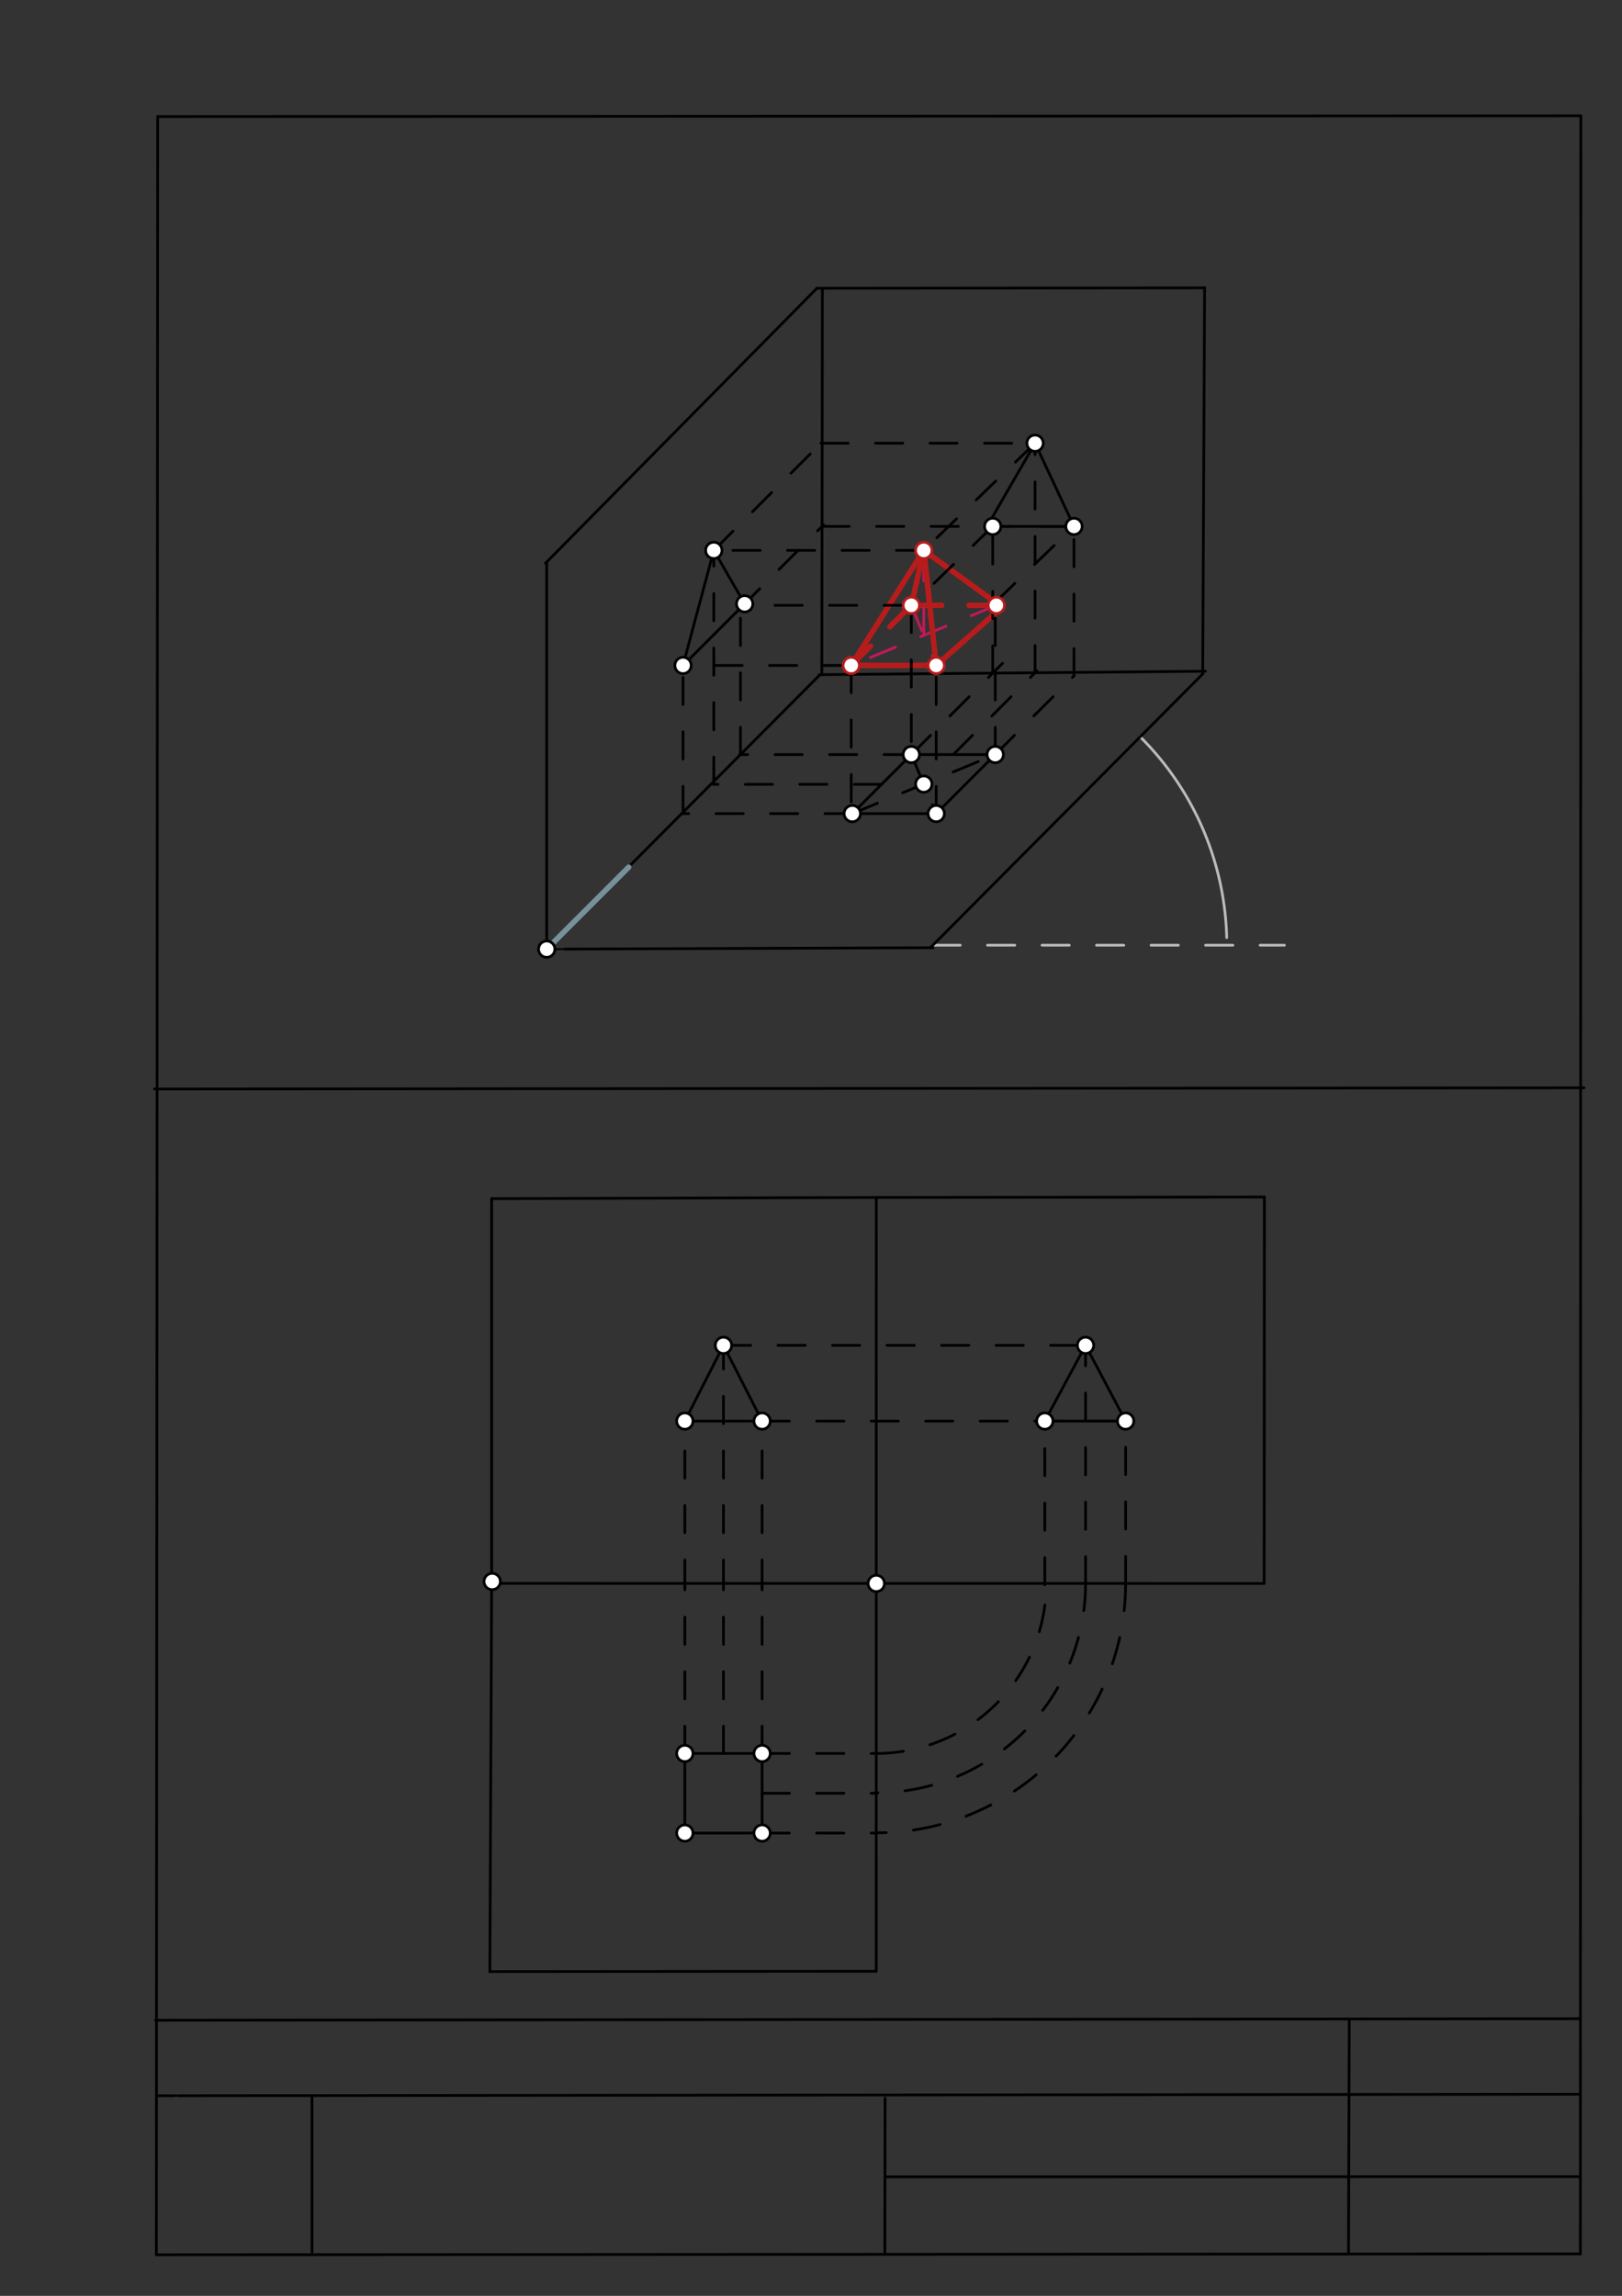 <svg xmlns="http://www.w3.org/2000/svg" class="svg--1it" height="100%" preserveAspectRatio="xMidYMid meet" viewBox="0 0 595 842" width="100%"><rect x="0" y="0" width="595" height="842" fill="#333333" stroke="none"/><defs><marker id="marker-arrow" markerHeight="16" markerUnits="userSpaceOnUse" markerWidth="24" orient="auto-start-reverse" refX="24" refY="4" viewBox="0 0 24 8"><path d="M 0 0 L 24 4 L 0 8 z" stroke="inherit"></path></marker></defs><g class="aux-layer--1FB"><g class="element--2qn"><line stroke="#bbbbbb" stroke-dasharray="none" stroke-linecap="round" stroke-width="1" x1="64.45" x2="64.8" y1="768.593" y2="768.592"></line></g><g class="element--2qn"><line stroke="#bbbbbb" stroke-dasharray="10" stroke-linecap="round" stroke-width="1" x1="342.25" x2="471.15" y1="346.65" y2="346.65"></line></g><g class="element--2qn"><path d="M 450 343.85 A 107.786 107.786 0 0 0 418.251 270.218" fill="none" stroke="#bbbbbb" stroke-dasharray="none" stroke-linecap="round" stroke-width="1"></path></g><g class="element--2qn"><line stroke="#bbbbbb" stroke-dasharray="none" stroke-linecap="round" stroke-width="1" x1="200.55" x2="206.7" y1="348.1" y2="348.077"></line></g></g><g class="main-layer--3Vd"><g class="element--2qn"><line stroke="#000000" stroke-dasharray="none" stroke-linecap="round" stroke-width="1" x1="57.35" x2="579.727" y1="826.927" y2="826.6"></line></g><g class="element--2qn"><line stroke="#000000" stroke-dasharray="none" stroke-linecap="round" stroke-width="1" x1="57.843" x2="579.9" y1="42.752" y2="42.47"></line></g><g class="element--2qn"><line stroke="#000000" stroke-dasharray="none" stroke-linecap="round" stroke-width="1" x1="57.843" x2="57.35" y1="42.752" y2="826.927"></line></g><g class="element--2qn"><line stroke="#000000" stroke-dasharray="none" stroke-linecap="round" stroke-width="1" x1="579.9" x2="579.727" y1="42.47" y2="826.6"></line></g><g class="element--2qn"><line stroke="#000000" stroke-dasharray="none" stroke-linecap="round" stroke-width="1" x1="57.054" x2="579.396" y1="740.9" y2="740.35"></line></g><g class="element--2qn"><line stroke="#000000" stroke-dasharray="none" stroke-linecap="round" stroke-width="1" x1="57.387" x2="578.961" y1="768.6" y2="768.051"></line></g><g class="element--2qn"><line stroke="#000000" stroke-dasharray="none" stroke-linecap="round" stroke-width="1" x1="114.45" x2="114.45" y1="825.891" y2="769.198"></line></g><g class="element--2qn"><line stroke="#000000" stroke-dasharray="none" stroke-linecap="round" stroke-width="1" x1="494.672" x2="494.954" y1="826.095" y2="741.056"></line></g><g class="element--2qn"><line stroke="#000000" stroke-dasharray="none" stroke-linecap="round" stroke-width="1" x1="324.594" x2="324.673" y1="826.207" y2="769.514"></line></g><g class="element--2qn"><line stroke="#000000" stroke-dasharray="none" stroke-linecap="round" stroke-width="1" x1="579.75" x2="324.632" y1="798.254" y2="798.347"></line></g><g class="element--2qn"><line stroke="#000000" stroke-dasharray="none" stroke-linecap="round" stroke-width="1" x1="56.664" x2="581.074" y1="399.393" y2="398.958"></line></g><g class="element--2qn"><line stroke="#000000" stroke-dasharray="none" stroke-linecap="round" stroke-width="1" x1="200.55" x2="342.281" y1="348.1" y2="347.565"></line></g><g class="element--2qn"><line stroke="#000000" stroke-dasharray="none" stroke-linecap="round" stroke-width="1" x1="200.55" x2="200.55" y1="348.1" y2="206.368"></line></g><g class="element--2qn"><line stroke="#000000" stroke-dasharray="none" stroke-linecap="round" stroke-width="1" x1="341.281" x2="441.255" y1="347.565" y2="247.099"></line></g><g class="element--2qn"><line stroke="#000000" stroke-dasharray="none" stroke-linecap="round" stroke-width="1" x1="200.55" x2="300.565" y1="348.1" y2="247.676"></line></g><g class="element--2qn"><line stroke="#000000" stroke-dasharray="none" stroke-linecap="round" stroke-width="1" x1="200.1" x2="299.676" y1="206.568" y2="105.708"></line></g><g class="element--2qn"><line stroke="#000000" stroke-dasharray="none" stroke-linecap="round" stroke-width="1" x1="301.676" x2="301.471" y1="105.708" y2="247.44"></line></g><g class="element--2qn"><line stroke="#000000" stroke-dasharray="none" stroke-linecap="round" stroke-width="1" x1="300.471" x2="442.197" y1="247.44" y2="246.169"></line></g><g class="element--2qn"><line stroke="#000000" stroke-dasharray="none" stroke-linecap="round" stroke-width="1" x1="299.676" x2="441.408" y1="105.708" y2="105.572"></line></g><g class="element--2qn"><line stroke="#000000" stroke-dasharray="none" stroke-linecap="round" stroke-width="1" x1="441.197" x2="441.887" y1="247.169" y2="105.438"></line></g><g class="element--2qn"><line stroke="#000000" stroke-dasharray="none" stroke-linecap="round" stroke-width="1" x1="180.35" x2="322.082" y1="439.6" y2="439.156"></line></g><g class="element--2qn"><line stroke="#000000" stroke-dasharray="none" stroke-linecap="round" stroke-width="1" x1="322.082" x2="463.814" y1="439.156" y2="438.992"></line></g><g class="element--2qn"><line stroke="#000000" stroke-dasharray="none" stroke-linecap="round" stroke-width="1" x1="180.35" x2="180.35" y1="439.6" y2="581.332"></line></g><g class="element--2qn"><line stroke="#000000" stroke-dasharray="none" stroke-linecap="round" stroke-width="1" x1="180.35" x2="179.697" y1="581.332" y2="723.063"></line></g><g class="element--2qn"><line stroke="#000000" stroke-dasharray="none" stroke-linecap="round" stroke-width="1" x1="463.814" x2="463.736" y1="438.992" y2="580.724"></line></g><g class="element--2qn"><line stroke="#000000" stroke-dasharray="none" stroke-linecap="round" stroke-width="1" x1="179.697" x2="321.429" y1="723.063" y2="722.948"></line></g><g class="element--2qn"><line stroke="#000000" stroke-dasharray="none" stroke-linecap="round" stroke-width="1" x1="463.736" x2="180.271" y1="580.724" y2="580.701"></line></g><g class="element--2qn"><line stroke="#000000" stroke-dasharray="none" stroke-linecap="round" stroke-width="1" x1="321.429" x2="321.454" y1="722.948" y2="439.483"></line></g><g class="element--2qn"><line stroke="#78909C" stroke-dasharray="none" stroke-linecap="round" stroke-width="2" x1="200.55" x2="230.616" y1="348.1" y2="318.034"></line></g><g class="element--2qn"><line stroke="#B71C1C" stroke-dasharray="none" stroke-linecap="round" stroke-width="2" x1="343.431" x2="312.25" y1="244.048" y2="244.048"></line></g><g class="element--2qn"><line stroke="#B71C1C" stroke-dasharray="none" stroke-linecap="round" stroke-width="2" x1="343.431" x2="366.795" y1="244.048" y2="223.399"></line></g><g class="element--2qn"><line stroke="#B71C1C" stroke-dasharray="10" stroke-linecap="round" stroke-width="2" x1="312.25" x2="334.298" y1="244.048" y2="222"></line></g><g class="element--2qn"><line stroke="#B71C1C" stroke-dasharray="10" stroke-linecap="round" stroke-width="2" x1="365.479" x2="334.298" y1="222" y2="222"></line></g><g class="element--2qn"><line stroke="#C2185B" stroke-dasharray="10" stroke-linecap="round" stroke-width="1" x1="334.298" x2="343.431" y1="222" y2="244.048"></line></g><g class="element--2qn"><line stroke="#C2185B" stroke-dasharray="10" stroke-linecap="round" stroke-width="1" x1="365.479" x2="312.25" y1="222" y2="244.048"></line></g><g class="element--2qn"><line stroke="#C2185B" stroke-dasharray="10" stroke-linecap="round" stroke-width="1" x1="338.865" x2="338.865" y1="233.024" y2="201.843"></line></g><g class="element--2qn"><line stroke="#B71C1C" stroke-dasharray="none" stroke-linecap="round" stroke-width="2" x1="312.25" x2="338.865" y1="244.048" y2="201.843"></line></g><g class="element--2qn"><line stroke="#B71C1C" stroke-dasharray="none" stroke-linecap="round" stroke-width="2" x1="343.431" x2="338.865" y1="244.048" y2="201.843"></line></g><g class="element--2qn"><line stroke="#B71C1C" stroke-dasharray="none" stroke-linecap="round" stroke-width="2" x1="365.75" x2="338.865" y1="221.367" y2="201.843"></line></g><g class="element--2qn"><line stroke="#B71C1C" stroke-dasharray="none" stroke-linecap="round" stroke-width="2" x1="338.865" x2="341.046" y1="201.843" y2="222"></line></g><g class="element--2qn"><line stroke="#B71C1C" stroke-dasharray="none" stroke-linecap="round" stroke-width="2" x1="334.298" x2="338.865" y1="222" y2="201.843"></line></g><g class="element--2qn"><line stroke="#000000" stroke-dasharray="10" stroke-linecap="round" stroke-width="1" x1="334.298" x2="334.298" y1="222" y2="277.125"></line></g><g class="element--2qn"><line stroke="#000000" stroke-dasharray="10" stroke-linecap="round" stroke-width="1" x1="312.25" x2="312.25" y1="244.048" y2="298.385"></line></g><g class="element--2qn"><line stroke="#000000" stroke-dasharray="none" stroke-linecap="round" stroke-width="1" x1="343.431" x2="365.085" y1="298.385" y2="276.731"></line></g><g class="element--2qn"><line stroke="#000000" stroke-dasharray="none" stroke-linecap="round" stroke-width="1" x1="365.085" x2="334.298" y1="276.731" y2="276.731"></line></g><g class="element--2qn"><line stroke="#000000" stroke-dasharray="none" stroke-linecap="round" stroke-width="1" x1="334.298" x2="312.447" y1="276.731" y2="298.582"></line></g><g class="element--2qn"><line stroke="#000000" stroke-dasharray="none" stroke-linecap="round" stroke-width="1" x1="343.431" x2="312.447" y1="298.385" y2="298.385"></line></g><g class="element--2qn"><line stroke="#000000" stroke-dasharray="10" stroke-linecap="round" stroke-width="1" x1="334.298" x2="271.293" y1="276.731" y2="276.731"></line></g><g class="element--2qn"><line stroke="#000000" stroke-dasharray="10" stroke-linecap="round" stroke-width="1" x1="312.644" x2="250.558" y1="298.385" y2="298.385"></line></g><g class="element--2qn"><line stroke="#000000" stroke-dasharray="10" stroke-linecap="round" stroke-width="1" x1="323.373" x2="261.846" y1="287.656" y2="287.656"></line></g><g class="element--2qn"><line stroke="#000000" stroke-dasharray="10" stroke-linecap="round" stroke-width="1" x1="312.25" x2="250.558" y1="244.048" y2="244.048"></line></g><g class="element--2qn"><line stroke="#000000" stroke-dasharray="10" stroke-linecap="round" stroke-width="1" x1="334.298" x2="271.628" y1="222" y2="222"></line></g><g class="element--2qn"><line stroke="#000000" stroke-dasharray="10" stroke-linecap="round" stroke-width="1" x1="338.865" x2="261.846" y1="201.843" y2="201.843"></line></g><g class="element--2qn"><line stroke="#000000" stroke-dasharray="10" stroke-linecap="round" stroke-width="1" x1="250.558" x2="250.558" y1="298.385" y2="244.048"></line></g><g class="element--2qn"><line stroke="#000000" stroke-dasharray="10" stroke-linecap="round" stroke-width="1" x1="261.846" x2="261.846" y1="287.656" y2="201.843"></line></g><g class="element--2qn"><line stroke="#000000" stroke-dasharray="10" stroke-linecap="round" stroke-width="1" x1="271.628" x2="271.628" y1="276.731" y2="222"></line></g><g class="element--2qn"><line stroke="#000000" stroke-dasharray="none" stroke-linecap="round" stroke-width="1" x1="250.558" x2="272.117" y1="244.048" y2="222.489"></line></g><g class="element--2qn"><line stroke="#000000" stroke-dasharray="none" stroke-linecap="round" stroke-width="1" x1="261.846" x2="250.539" y1="201.843" y2="244.043"></line></g><g class="element--2qn"><line stroke="#000000" stroke-dasharray="none" stroke-linecap="round" stroke-width="1" x1="261.846" x2="273.443" y1="201.843" y2="221.929"></line></g><g class="element--2qn"><line stroke="#000000" stroke-dasharray="10" stroke-linecap="round" stroke-width="1" x1="365.085" x2="393.972" y1="276.731" y2="247.844"></line></g><g class="element--2qn"><line stroke="#000000" stroke-dasharray="10" stroke-linecap="round" stroke-width="1" x1="334.298" x2="367.779" y1="276.731" y2="243.25"></line></g><g class="element--2qn"><line stroke="#000000" stroke-dasharray="10" stroke-linecap="round" stroke-width="1" x1="271.628" x2="302.105" y1="222.977" y2="192.501"></line></g><g class="element--2qn"><line stroke="#000000" stroke-dasharray="10" stroke-linecap="round" stroke-width="1" x1="261.846" x2="301.146" y1="201.843" y2="162.544"></line></g><g class="element--2qn"><line stroke="#000000" stroke-dasharray="10" stroke-linecap="round" stroke-width="1" x1="349.692" x2="380.392" y1="276.731" y2="246.031"></line></g><g class="element--2qn"><line stroke="#000000" stroke-dasharray="10" stroke-linecap="round" stroke-width="1" x1="301.146" x2="379.693" y1="162.544" y2="162.544"></line></g><g class="element--2qn"><line stroke="#000000" stroke-dasharray="10" stroke-linecap="round" stroke-width="1" x1="301.549" x2="393.972" y1="193.057" y2="193.057"></line></g><g class="element--2qn"><line stroke="#000000" stroke-dasharray="10" stroke-linecap="round" stroke-width="1" x1="393.972" x2="393.972" y1="247.844" y2="193.057"></line></g><g class="element--2qn"><line stroke="#000000" stroke-dasharray="10" stroke-linecap="round" stroke-width="1" x1="364.16" x2="364.16" y1="246.869" y2="193.057"></line></g><g class="element--2qn"><line stroke="#000000" stroke-dasharray="10" stroke-linecap="round" stroke-width="1" x1="379.693" x2="379.693" y1="246.73" y2="162.544"></line></g><g class="element--2qn"><line stroke="#000000" stroke-dasharray="none" stroke-linecap="round" stroke-width="1" x1="364.16" x2="393.972" y1="193.057" y2="193.057"></line></g><g class="element--2qn"><line stroke="#000000" stroke-dasharray="none" stroke-linecap="round" stroke-width="1" x1="379.693" x2="362.597" y1="162.544" y2="192.154"></line></g><g class="element--2qn"><line stroke="#000000" stroke-dasharray="none" stroke-linecap="round" stroke-width="1" x1="379.693" x2="393.972" y1="162.544" y2="193.057"></line></g><g class="element--2qn"><line stroke="#000000" stroke-dasharray="10" stroke-linecap="round" stroke-width="1" x1="343.431" x2="343.431" y1="298.385" y2="244.048"></line></g><g class="element--2qn"><line stroke="#000000" stroke-dasharray="10" stroke-linecap="round" stroke-width="1" x1="365.085" x2="365.085" y1="276.731" y2="220.213"></line></g><g class="element--2qn"><line stroke="#000000" stroke-dasharray="none" stroke-linecap="round" stroke-width="1" x1="251.216" x2="279.563" y1="672.266" y2="672.266"></line></g><g class="element--2qn"><line stroke="#000000" stroke-dasharray="none" stroke-linecap="round" stroke-width="1" x1="251.216" x2="251.216" y1="672.266" y2="643.064"></line></g><g class="element--2qn"><line stroke="#000000" stroke-dasharray="none" stroke-linecap="round" stroke-width="1" x1="279.563" x2="279.563" y1="672.266" y2="643.064"></line></g><g class="element--2qn"><line stroke="#000000" stroke-dasharray="none" stroke-linecap="round" stroke-width="1" x1="279.563" x2="251.216" y1="643.064" y2="643.064"></line></g><g class="element--2qn"><line stroke="#000000" stroke-dasharray="10" stroke-linecap="round" stroke-width="1" x1="251.216" x2="251.216" y1="643.064" y2="582.119"></line></g><g class="element--2qn"><line stroke="#000000" stroke-dasharray="10" stroke-linecap="round" stroke-width="1" x1="279.563" x2="279.563" y1="643.064" y2="582.119"></line></g><g class="element--2qn"><line stroke="#000000" stroke-dasharray="10" stroke-linecap="round" stroke-width="1" x1="265.389" x2="265.389" y1="643.064" y2="582.119"></line></g><g class="element--2qn"><line stroke="#000000" stroke-dasharray="10" stroke-linecap="round" stroke-width="1" x1="279.563" x2="321.433" y1="672.266" y2="672.27"></line></g><g class="element--2qn"><line stroke="#000000" stroke-dasharray="10" stroke-linecap="round" stroke-width="1" x1="279.563" x2="321.436" y1="643.064" y2="643.067"></line></g><g class="element--2qn"><line stroke="#000000" stroke-dasharray="10" stroke-linecap="round" stroke-width="1" x1="279.563" x2="321.435" y1="657.665" y2="657.668"></line></g><g class="element--2qn"><line stroke="#000000" stroke-dasharray="10" stroke-linecap="round" stroke-width="1" x1="251.216" x2="251.216" y1="582.119" y2="521.174"></line></g><g class="element--2qn"><line stroke="#000000" stroke-dasharray="10" stroke-linecap="round" stroke-width="1" x1="279.563" x2="279.563" y1="582.119" y2="521.174"></line></g><g class="element--2qn"><line stroke="#000000" stroke-dasharray="10" stroke-linecap="round" stroke-width="1" x1="265.389" x2="265.389" y1="582.119" y2="493.394"></line></g><g class="element--2qn"><line stroke="#000000" stroke-dasharray="none" stroke-linecap="round" stroke-width="1" x1="265.389" x2="251.216" y1="493.394" y2="521.174"></line></g><g class="element--2qn"><line stroke="#000000" stroke-dasharray="none" stroke-linecap="round" stroke-width="1" x1="265.389" x2="279.563" y1="493.394" y2="521.174"></line></g><g class="element--2qn"><line stroke="#000000" stroke-dasharray="none" stroke-linecap="round" stroke-width="1" x1="279.563" x2="251.216" y1="521.174" y2="521.174"></line></g><g class="element--2qn"><line stroke="#000000" stroke-dasharray="10" stroke-linecap="round" stroke-width="1" x1="279.563" x2="412.915" y1="521.174" y2="521.174"></line></g><g class="element--2qn"><line stroke="#000000" stroke-dasharray="10" stroke-linecap="round" stroke-width="1" x1="265.389" x2="398.215" y1="493.394" y2="493.394"></line></g><g class="element--2qn"><line stroke="#000000" stroke-dasharray="10" stroke-linecap="round" stroke-width="1" x1="383.266" x2="383.266" y1="581.237" y2="521.174"></line></g><g class="element--2qn"><line stroke="#000000" stroke-dasharray="10" stroke-linecap="round" stroke-width="1" x1="412.915" x2="412.915" y1="580.788" y2="521.174"></line></g><g class="element--2qn"><line stroke="#000000" stroke-dasharray="10" stroke-linecap="round" stroke-width="1" x1="398.215" x2="398.215" y1="580.888" y2="493.394"></line></g><g class="element--2qn"><line stroke="#000000" stroke-dasharray="none" stroke-linecap="round" stroke-width="1" x1="398.215" x2="412.915" y1="493.394" y2="521.174"></line></g><g class="element--2qn"><line stroke="#000000" stroke-dasharray="none" stroke-linecap="round" stroke-width="1" x1="398.215" x2="383.266" y1="493.394" y2="521.174"></line></g><g class="element--2qn"><line stroke="#000000" stroke-dasharray="none" stroke-linecap="round" stroke-width="1" x1="383.266" x2="412.915" y1="521.174" y2="521.174"></line></g><g class="element--2qn"><path d="M 321.436 643.067 A 62.354 62.354 0 0 0 383.796 580.718" fill="none" stroke="#000000" stroke-dasharray="10" stroke-linecap="round" stroke-width="1"></path></g><g class="element--2qn"><path d="M 398.215 580.719 A 76.774 76.774 0 0 1 321.435 657.486" fill="none" stroke="#000000" stroke-dasharray="10" stroke-linecap="round" stroke-width="1"></path></g><g class="element--2qn"><path d="M 412.915 580.72 A 91.473 91.473 0 0 1 321.433 672.186" fill="none" stroke="#000000" stroke-dasharray="10" stroke-linecap="round" stroke-width="1"></path></g><g class="element--2qn"><line stroke="#000000" stroke-dasharray="10" stroke-linecap="round" stroke-width="1" x1="312.644" x2="365.085" y1="298.385" y2="276.731"></line></g><g class="element--2qn"><line stroke="#000000" stroke-dasharray="10" stroke-linecap="round" stroke-width="1" x1="334.298" x2="343.431" y1="276.731" y2="298.385"></line></g><g class="element--2qn"><line stroke="#000000" stroke-dasharray="10" stroke-linecap="round" stroke-width="1" x1="365.085" x2="393.972" y1="220.884" y2="193.057"></line></g><g class="element--2qn"><line stroke="#000000" stroke-dasharray="10" stroke-linecap="round" stroke-width="1" x1="364.16" x2="334.298" y1="193.057" y2="222"></line></g><g class="element--2qn"><line stroke="#000000" stroke-dasharray="10" stroke-linecap="round" stroke-width="1" x1="379.693" x2="338.865" y1="162.544" y2="201.843"></line></g><g class="element--2qn"><circle cx="200.55" cy="348.1" r="3" stroke="#000000" stroke-width="1" fill="#ffffff"></circle>}</g><g class="element--2qn"><circle cx="180.55" cy="580" r="3" stroke="#000000" stroke-width="1" fill="#ffffff"></circle>}</g><g class="element--2qn"><circle cx="321.442" cy="580.713" r="3" stroke="#000000" stroke-width="1" fill="#ffffff"></circle>}</g><g class="element--2qn"><circle cx="343.431" cy="244.048" r="3" stroke="#B71C1C" stroke-width="1" fill="#ffffff"></circle>}</g><g class="element--2qn"><circle cx="312.25" cy="244.048" r="3" stroke="#B71C1C" stroke-width="1" fill="#ffffff"></circle>}</g><g class="element--2qn"><circle cx="365.479" cy="222" r="3" stroke="#B71C1C" stroke-width="1" fill="#ffffff"></circle>}</g><g class="element--2qn"><circle cx="334.298" cy="222" r="3" stroke="#B71C1C" stroke-width="1" fill="#ffffff"></circle>}</g><g class="element--2qn"><circle cx="338.865" cy="201.843" r="3" stroke="#B71C1C" stroke-width="1" fill="#ffffff"></circle>}</g><g class="element--2qn"><circle cx="312.644" cy="298.385" r="3" stroke="#000000" stroke-width="1" fill="#ffffff"></circle>}</g><g class="element--2qn"><circle cx="334.298" cy="276.731" r="3" stroke="#000000" stroke-width="1" fill="#ffffff"></circle>}</g><g class="element--2qn"><circle cx="338.865" cy="287.558" r="3" stroke="#000000" stroke-width="1" fill="#ffffff"></circle>}</g><g class="element--2qn"><circle cx="343.431" cy="298.385" r="3" stroke="#000000" stroke-width="1" fill="#ffffff"></circle>}</g><g class="element--2qn"><circle cx="365.085" cy="276.731" r="3" stroke="#000000" stroke-width="1" fill="#ffffff"></circle>}</g><g class="element--2qn"><circle cx="393.972" cy="193.057" r="3" stroke="#000000" stroke-width="1" fill="#ffffff"></circle>}</g><g class="element--2qn"><circle cx="364.16" cy="193.057" r="3" stroke="#000000" stroke-width="1" fill="#ffffff"></circle>}</g><g class="element--2qn"><circle cx="379.693" cy="162.544" r="3" stroke="#000000" stroke-width="1" fill="#ffffff"></circle>}</g><g class="element--2qn"><circle cx="261.846" cy="201.843" r="3" stroke="#000000" stroke-width="1" fill="#ffffff"></circle>}</g><g class="element--2qn"><circle cx="250.558" cy="244.048" r="3" stroke="#000000" stroke-width="1" fill="#ffffff"></circle>}</g><g class="element--2qn"><circle cx="273.163" cy="221.443" r="3" stroke="#000000" stroke-width="1" fill="#ffffff"></circle>}</g><g class="element--2qn"><circle cx="265.389" cy="493.394" r="3" stroke="#000000" stroke-width="1" fill="#ffffff"></circle>}</g><g class="element--2qn"><circle cx="251.216" cy="521.174" r="3" stroke="#000000" stroke-width="1" fill="#ffffff"></circle>}</g><g class="element--2qn"><circle cx="279.563" cy="521.174" r="3" stroke="#000000" stroke-width="1" fill="#ffffff"></circle>}</g><g class="element--2qn"><circle cx="251.216" cy="643.064" r="3" stroke="#000000" stroke-width="1" fill="#ffffff"></circle>}</g><g class="element--2qn"><circle cx="279.563" cy="643.064" r="3" stroke="#000000" stroke-width="1" fill="#ffffff"></circle>}</g><g class="element--2qn"><circle cx="251.216" cy="672.266" r="3" stroke="#000000" stroke-width="1" fill="#ffffff"></circle>}</g><g class="element--2qn"><circle cx="279.563" cy="672.266" r="3" stroke="#000000" stroke-width="1" fill="#ffffff"></circle>}</g><g class="element--2qn"><circle cx="398.215" cy="493.394" r="3" stroke="#000000" stroke-width="1" fill="#ffffff"></circle>}</g><g class="element--2qn"><circle cx="383.266" cy="521.174" r="3" stroke="#000000" stroke-width="1" fill="#ffffff"></circle>}</g><g class="element--2qn"><circle cx="412.915" cy="521.174" r="3" stroke="#000000" stroke-width="1" fill="#ffffff"></circle>}</g></g><g class="snaps-layer--2PT"></g><g class="temp-layer--rAP"></g></svg>